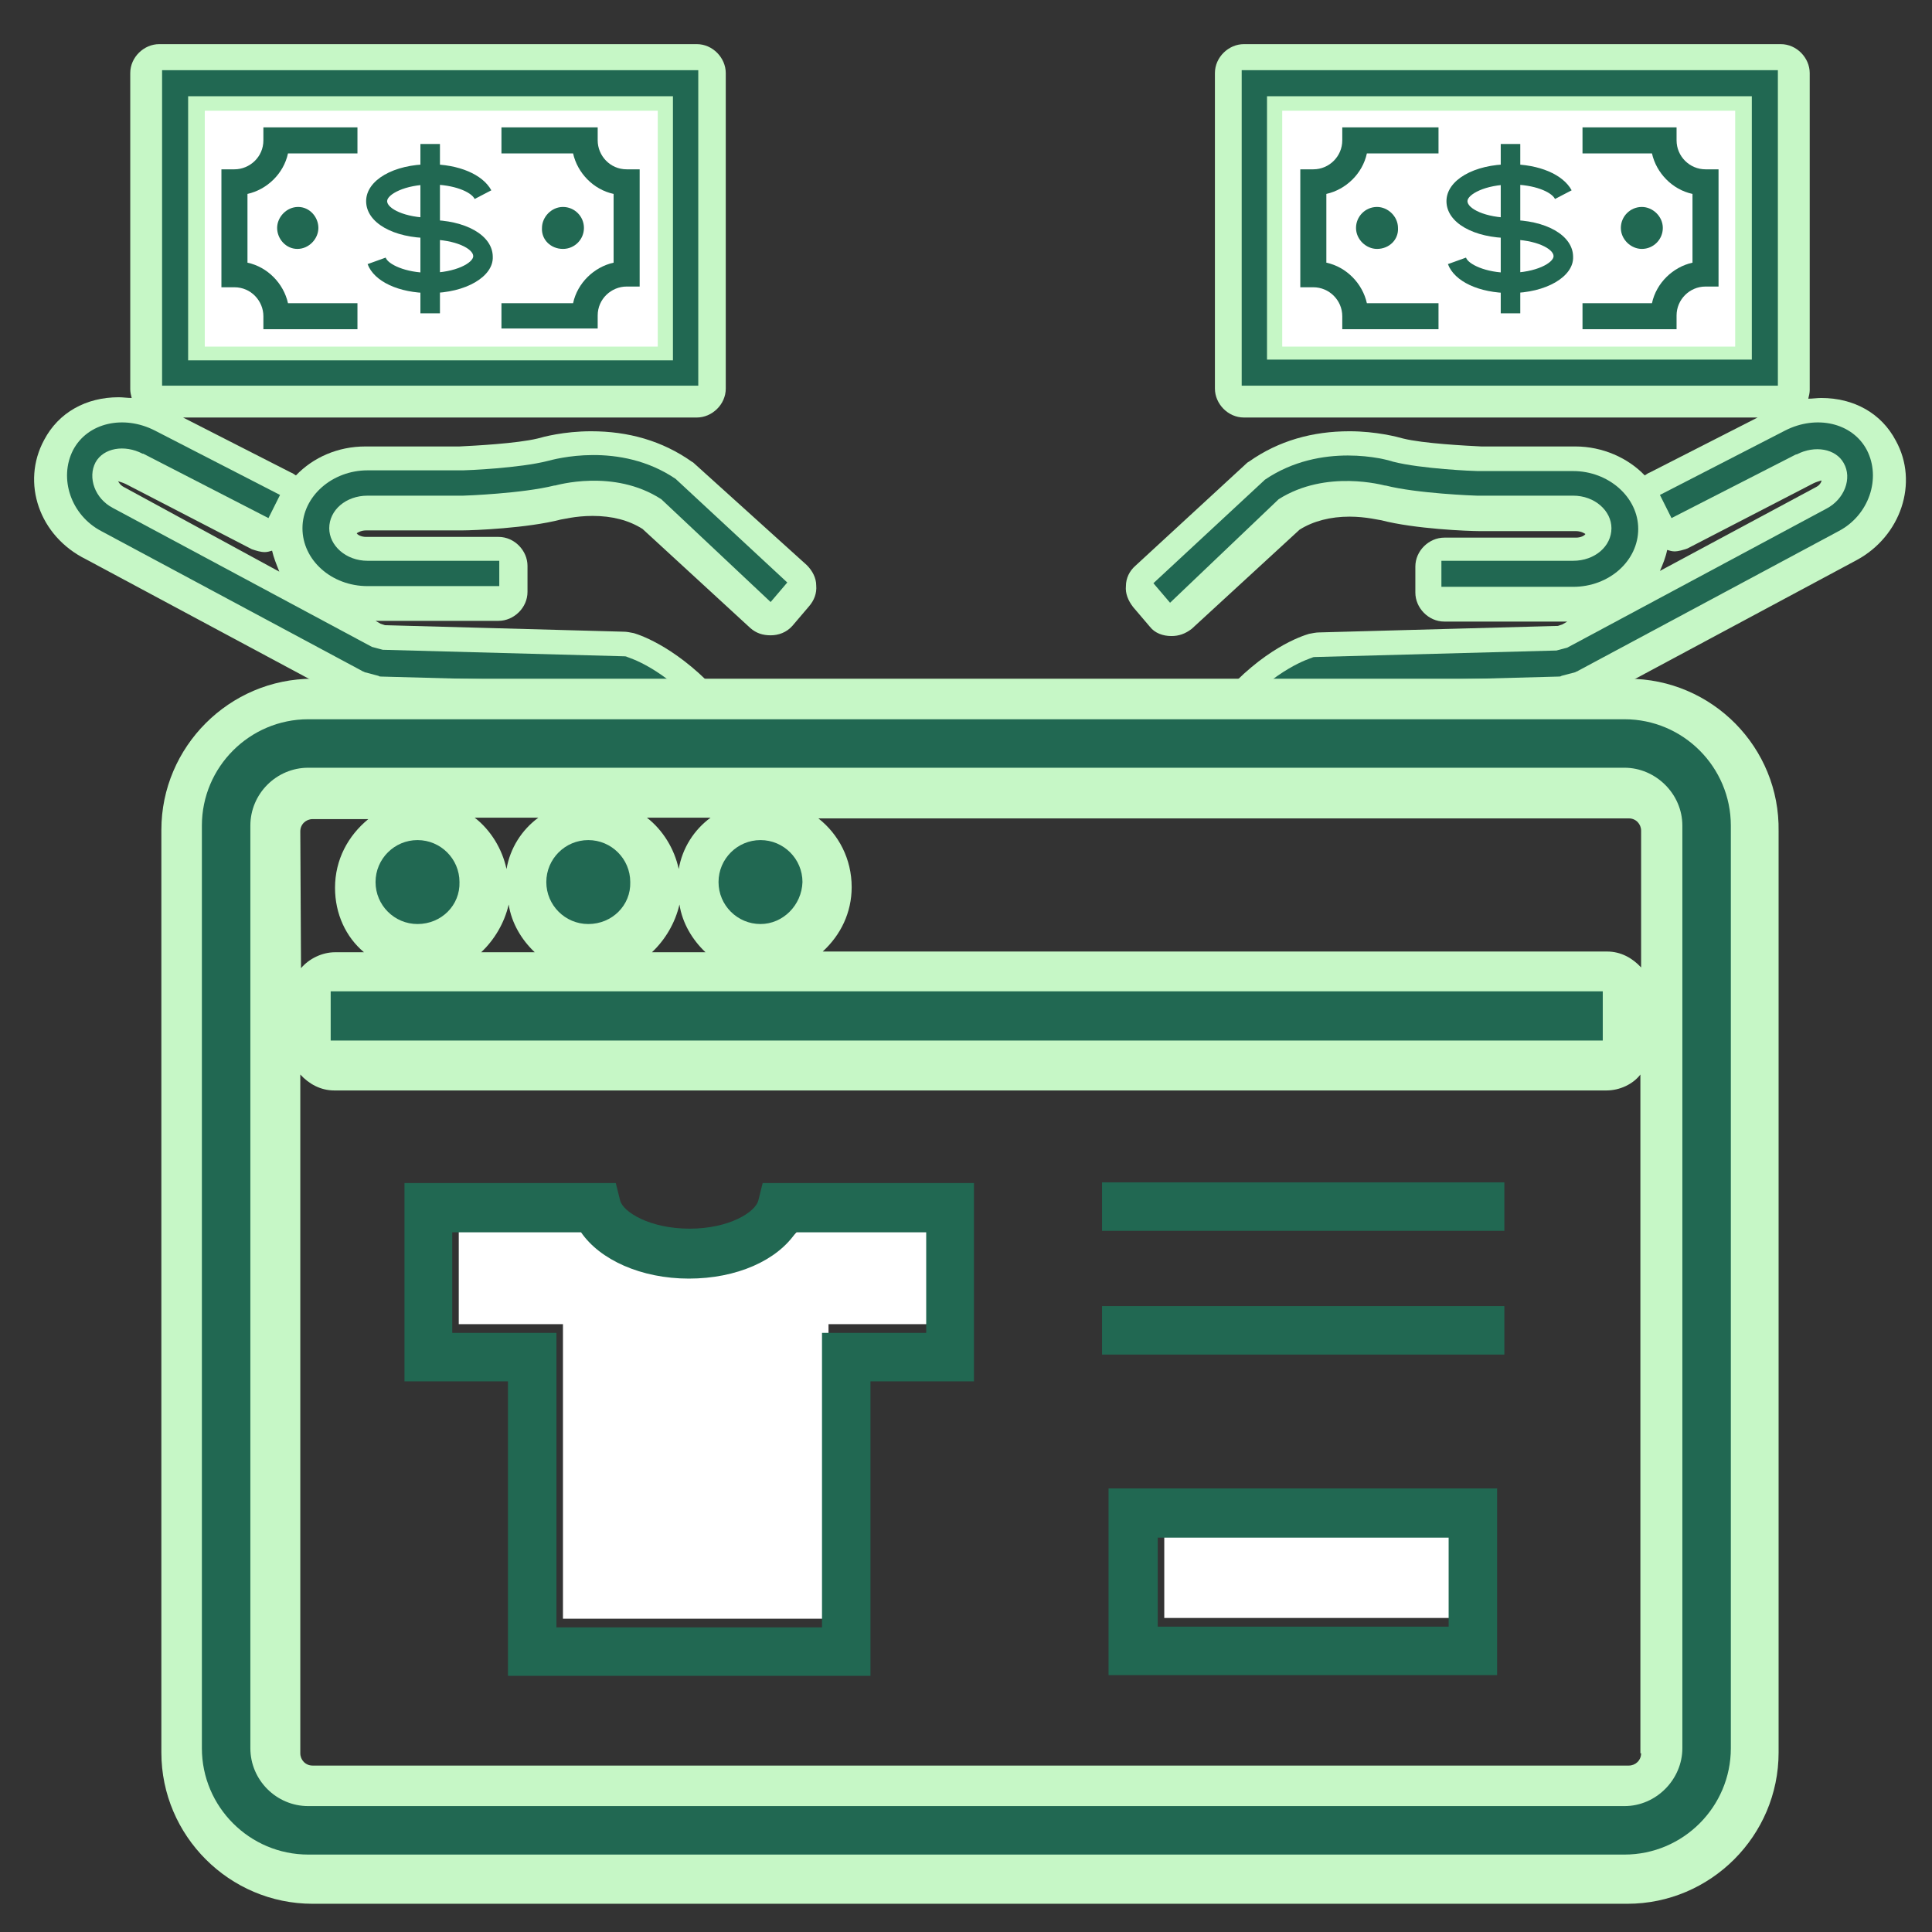 <?xml version="1.0" encoding="utf-8"?>
<!-- Generator: Adobe Illustrator 24.2.1, SVG Export Plug-In . SVG Version: 6.00 Build 0)  -->
<svg version="1.1" id="Layer_1" xmlns="http://www.w3.org/2000/svg" xmlns:xlink="http://www.w3.org/1999/xlink" x="0px" y="0px"
	 width="267px" height="267px" viewBox="0 0 267 267" style="enable-background:new 0 0 267 267;" xml:space="preserve">
<rect x="0" y="0" width="267" height="267" fill="#333333" stroke="none"/>
<style type="text/css">
	.st0{fill:#C6F7C6;}
	.st1{fill:#FFFFFF;}
	.st2{fill:#216852;}
</style>
<g>
	<g>
		<path class="st0" d="M262,60.9c-2-3.8-5.8-5.9-10.3-5.9c-0.6,0-1.2,0.1-1.8,0.1c0.1-0.4,0.2-0.8,0.2-1.2V10.1c0-2.1-1.8-4-4-4
			h-74.2c-2.1,0-4,1.8-4,4v43.6c0,2.1,1.8,4,4,4h71L228,65.3c-0.3,0.1-0.5,0.3-0.7,0.4c-2.3-2.4-5.8-4-9.6-4h-13
			c-2-0.1-8-0.4-10.8-1.1c-0.7-0.2-3.7-1-7.4-1c-5.1,0-9.8,1.3-13.9,4.2c-0.2,0.1-0.3,0.2-0.4,0.3l-15.3,14.1
			c-0.8,0.7-1.3,1.7-1.3,2.8c-0.1,1,0.3,2,1,2.9l2.3,2.7c0.7,0.9,1.8,1.3,3,1.3c1,0,1.9-0.3,2.8-1l14.9-13.7
			c1.9-1.2,4.3-1.8,6.9-1.8c2.3,0,4.2,0.5,4.4,0.5c4.6,1.2,12,1.5,13.6,1.5h13.3c0.8,0,1.3,0.4,1.3,0.4c-0.1,0.2-0.6,0.5-1.3,0.5
			h-18.2c-2.1,0-4,1.8-4,4v3.6c0,2.1,1.8,4,4,4h17l-0.7,0.4l-0.6,0.2l-33,0.9c-0.4,0-0.9,0.1-1.4,0.2c-1,0.3-6.3,2-12.2,8.8
			c-1.4,1.6-1.3,4.2,0.3,5.6l2.7,2.3c0.7,0.6,1.7,1,2.7,1c1.1,0,2.1-0.4,3-1.3c2.9-3.3,5.3-4.7,6.3-5.2l32.5-0.9
			c0.5,0,1-0.1,1.3-0.2l1.8-0.5c0.4-0.1,0.9-0.3,1.3-0.5l36-19.3C262.7,74.1,265.2,66.7,262,60.9z M251,67.3l-21.6,11.6
			c0.4-0.9,0.8-1.9,1-2.9c0.3,0.1,0.7,0.2,1,0.2c0.6,0,1.2-0.2,1.8-0.4l17.4-9c0.4-0.2,0.8-0.3,1.1-0.4
			C251.8,66.4,251.6,67,251,67.3z"/>
		<rect x="177.2" y="15.3" class="st1" width="62.6" height="32.6"/>
		<g>
			<g>
				<path class="st2" d="M173.6,100.8l-2.7-2.3c5.5-6.2,10.2-7.5,10.4-7.6c0.2-0.1,0.3-0.1,0.4-0.1l33.4-0.9l1.5-0.4l35.8-19.2
					c2.5-1.3,3.6-4.2,2.4-6.3c-1.1-2-4-2.5-6.5-1.2c0,0,0,0-0.1,0L231,71.6l-1.6-3.2l17.3-8.9c4.3-2.2,9.3-1.1,11.3,2.7
					c2,3.9,0.3,9-3.9,11.2l-36,19.3c-0.1,0.1-0.3,0.1-0.4,0.2l-1.9,0.5c-0.1,0.1-0.3,0.1-0.4,0.1l-33.3,0.9
					C181.4,94.6,177.9,96.1,173.6,100.8z"/>
			</g>
			<g>
				<path class="st2" d="M161.7,83.3l-2.3-2.7l15.3-14.2l0.1-0.1c7.8-5.3,16.9-2.8,17.7-2.5c3.9,1,11.2,1.3,11.7,1.3h13.2
					c4.9,0,9,3.6,9,8c0,4.4-4,8-9,8h-18.2v-3.6h18.2c3,0,5.3-2,5.3-4.5c0-2.4-2.3-4.5-5.3-4.5h-13.3c-0.3,0-8.3-0.3-12.6-1.4h-0.1
					c-0.1,0-8.1-2.3-14.7,1.9L161.7,83.3z"/>
			</g>
		</g>
		<g>
			<g>
				<g>
					<path class="st2" d="M208.7,32.9c-5,0-8.8-2.1-8.8-5.1c0-2.9,3.8-5.1,8.8-5.1c4,0,7.3,1.4,8.5,3.6l-2.3,1.2c-0.5-1-2.9-2-6-2
						c-3.7,0-6.1,1.4-6.1,2.3c0,1,2.4,2.3,6.1,2.3v2.8H208.7z"/>
				</g>
				<g>
					<path class="st2" d="M208.7,40.5c-4.3,0-7.7-1.6-8.6-4l2.5-0.9c0.3,0.9,2.7,2.1,6,2.1c3.7,0,6.1-1.4,6.1-2.3
						c0-1-2.4-2.3-6.1-2.3v-2.7c5,0,8.8,2.1,8.8,5.1C217.5,38.2,213.7,40.5,208.7,40.5z"/>
				</g>
				<g>
					<rect x="207.4" y="19.9" class="st2" width="2.7" height="23.4"/>
				</g>
			</g>
			<g>
				<g>
					<g>
						<g>
							<path class="st2" d="M191.6,31.5c0,0.6-0.5,1.1-1.1,1.1s-1.1-0.5-1.1-1.1s0.5-1.1,1.1-1.1S191.6,30.9,191.6,31.5z"/>
							<path class="st2" d="M190.3,34.4c-1.5,0-2.9-1.3-2.9-2.9s1.3-2.9,2.9-2.9c1.5,0,2.9,1.3,2.9,2.9
								C193.3,33.1,192,34.4,190.3,34.4z M190.3,30.8c-0.4,0-0.6,0.3-0.6,0.6c0,0.4,0.3,0.6,0.6,0.6c0.4,0,0.6-0.3,0.6-0.6
								C191.1,31.1,190.7,30.8,190.3,30.8z"/>
						</g>
					</g>
				</g>
				<g>
					<g>
						<g>
							<path class="st2" d="M228.1,31.5c0,0.6-0.5,1.1-1.1,1.1c-0.6,0-1.1-0.5-1.1-1.1s0.5-1.1,1.1-1.1
								C227.5,30.4,228.1,30.9,228.1,31.5z"/>
							<path class="st2" d="M226.9,34.4c-1.5,0-2.9-1.3-2.9-2.9s1.3-2.9,2.9-2.9c1.5,0,2.9,1.3,2.9,2.9S228.5,34.4,226.9,34.4z
								 M226.9,30.8c-0.4,0-0.6,0.3-0.6,0.6c0,0.4,0.3,0.6,0.6,0.6c0.4,0,0.6-0.3,0.6-0.6C227.5,31.1,227.3,30.8,226.9,30.8z"/>
						</g>
					</g>
				</g>
			</g>
			<g>
				<g>
					<path class="st2" d="M245.7,53.3h-74.1V9.7h74.1V53.3L245.7,53.3z M175.1,49.7h67V13.3h-67V49.7z"/>
				</g>
				<g>
					<path class="st2" d="M231.7,45.5h-13v-3.6h9.6c0.6-2.8,2.9-5,5.6-5.6v-9.5c-2.8-0.6-5-2.9-5.6-5.6h-9.6v-3.6h13v1.8
						c0,2.2,1.8,4,4,4h1.8v16.2h-1.8c-2.2,0-4,1.8-4,4V45.5L231.7,45.5z"/>
				</g>
				<g>
					<path class="st2" d="M198.8,45.5h-13.3v-1.8c0-2.2-1.8-4-4-4h-1.8V23.4h1.8c2.2,0,4-1.8,4-4v-1.8h13.3v3.6h-9.9
						c-0.6,2.8-2.9,5-5.6,5.6v9.5c2.8,0.6,5,2.9,5.6,5.6h9.9V45.5z"/>
				</g>
			</g>
		</g>
	</g>
	<g>
		<path class="st0" d="M11.9,77.3l36,19.3c0.4,0.2,0.9,0.4,1.3,0.5l1.8,0.5c0.3,0.1,0.8,0.2,1.3,0.2l32.5,0.9c1,0.5,3.5,1.9,6.3,5.2
			c0.8,0.9,1.8,1.3,3,1.3c0.9,0,1.9-0.4,2.7-1l2.7-2.3c1.6-1.4,1.7-4,0.3-5.6c-5.9-6.7-11.2-8.5-12.2-8.8c-0.5-0.1-1-0.2-1.4-0.2
			l-33-0.9l-0.6-0.2l-0.7-0.4h17c2.1,0,4-1.8,4-4v-3.6c0-2.1-1.8-4-4-4H50.6c-0.7,0-1.2-0.3-1.3-0.5c0,0,0.5-0.4,1.3-0.4h13.3
			c1.5,0,9-0.3,13.6-1.5c0.2,0,2-0.5,4.4-0.5c2.7,0,5,0.6,6.9,1.8l14.9,13.7c0.8,0.7,1.7,1,2.8,1c1.1,0,2.2-0.4,3-1.3l2.3-2.7
			c0.7-0.8,1.1-1.8,1-2.9c0-1-0.5-2-1.3-2.8L96,64.1c-0.1-0.1-0.2-0.2-0.4-0.3c-4.1-2.9-8.8-4.2-13.9-4.2c-3.8,0-6.7,0.8-7.4,1
			c-2.9,0.7-8.8,1-10.8,1.1h-13c-3.8,0-7.2,1.5-9.6,4c-0.2-0.1-0.4-0.3-0.7-0.4l-14.9-7.6h71c2.1,0,4-1.8,4-4V10.1c0-2.1-1.8-4-4-4
			H22c-2.1,0-4,1.8-4,4v43.7c0,0.4,0.1,0.8,0.2,1.2c-0.6,0-1.2-0.1-1.8-0.1c-4.5,0-8.3,2.1-10.3,5.9C2.9,66.7,5.4,74.1,11.9,77.3z
			 M16.3,66.5c0.3,0.1,0.7,0.2,1.1,0.4l17.4,9c0.6,0.2,1.2,0.4,1.8,0.4c0.3,0,0.7-0.1,1-0.2c0.2,0.9,0.6,1.9,1,2.9L17.1,67.3
			C16.5,67,16.3,66.4,16.3,66.5z"/>
		<rect x="28.3" y="15.3" class="st1" width="62.6" height="32.6"/>
		<g>
			<g>
				<path class="st2" d="M86,94.4l-33.3-0.9c-0.1,0-0.3,0-0.4-0.1l-1.9-0.5c-0.1-0.1-0.3-0.1-0.4-0.2L14,73.4
					c-4.2-2.2-5.9-7.3-3.9-11.2c2-3.8,7-4.9,11.3-2.7l17.3,8.9l-1.6,3.2l-17.3-8.9c-0.1,0-0.1,0-0.1,0c-2.5-1.3-5.4-0.8-6.5,1.2
					c-1.1,2.1-0.1,5,2.4,6.3l35.8,19.2l1.5,0.4l33.4,0.9c0.1,0,0.2,0,0.4,0.1c0.2,0.1,4.9,1.4,10.4,7.6l-2.7,2.3
					C90.2,96.1,86.7,94.6,86,94.4z"/>
			</g>
			<g>
				<path class="st2" d="M91.4,69c-6.6-4.3-14.6-1.9-14.7-1.9h-0.1c-4.4,1.1-12.3,1.4-12.6,1.4H50.8c-3,0-5.3,2-5.3,4.5
					c0,2.4,2.3,4.5,5.3,4.5H69V81H50.8c-5,0-9-3.6-9-8c0-4.4,4.1-8,9-8h13.2c0.5,0,7.8-0.3,11.7-1.3c0.8-0.2,9.9-2.8,17.7,2.5
					l0.1,0.1l15.3,14.2l-2.3,2.7L91.4,69z"/>
			</g>
		</g>
		<g>
			<g>
				<g>
					<path class="st2" d="M59.4,32.9c-5,0-8.8-2.1-8.8-5.1c0-2.9,3.8-5.1,8.8-5.1c4,0,7.3,1.4,8.5,3.6l-2.3,1.2c-0.5-1-2.9-2-6-2
						c-3.7,0-6.1,1.4-6.1,2.3c0,1,2.4,2.3,6.1,2.3v2.8H59.4z"/>
				</g>
				<g>
					<path class="st2" d="M59.4,40.5c-4.3,0-7.7-1.6-8.6-4l2.5-0.9c0.3,0.9,2.7,2.1,6,2.1c3.7,0,6.1-1.4,6.1-2.3
						c0-1-2.4-2.3-6.1-2.3v-2.7c5,0,8.8,2.1,8.8,5.1C68.2,38.2,64.4,40.5,59.4,40.5z"/>
				</g>
				<g>
					<rect x="58.1" y="19.9" class="st2" width="2.7" height="23.4"/>
				</g>
			</g>
			<g>
				<g>
					<g>
						<g>
							<path class="st2" d="M77.7,30.4c0.6,0,1.1,0.5,1.1,1.1s-0.5,1.1-1.1,1.1c-0.6,0-1.1-0.5-1.1-1.1S77.1,30.4,77.7,30.4z"/>
							<path class="st2" d="M74.9,31.5c0-1.5,1.3-2.9,2.9-2.9s2.9,1.3,2.9,2.9s-1.3,2.9-2.9,2.9C76.1,34.4,74.8,33.1,74.9,31.5z
								 M77.2,31.4c0,0.3,0.2,0.6,0.6,0.6c0.3,0,0.6-0.2,0.6-0.6c0-0.3-0.2-0.6-0.6-0.6C77.4,30.8,77.1,31.1,77.2,31.4z"/>
						</g>
					</g>
				</g>
				<g>
					<g>
						<g>
							<path class="st2" d="M41.2,30.4c0.6,0,1.1,0.5,1.1,1.1s-0.5,1.1-1.1,1.1c-0.6,0-1.1-0.5-1.1-1.1S40.6,30.4,41.2,30.4z"/>
							<path class="st2" d="M38.3,31.5c0-1.5,1.3-2.9,2.9-2.9S44,30,44,31.5s-1.3,2.9-2.9,2.9S38.3,33,38.3,31.5z M40.6,31.4
								c0,0.3,0.2,0.6,0.6,0.6c0.3,0,0.6-0.2,0.6-0.6c0-0.3-0.2-0.6-0.6-0.6C40.8,30.8,40.6,31.1,40.6,31.4z"/>
						</g>
					</g>
				</g>
			</g>
			<g>
				<g>
					<path class="st2" d="M22.4,53.3V9.7h74.1v43.6H22.4L22.4,53.3z M93,13.3H26v36.5h67V13.3z"/>
				</g>
				<g>
					<path class="st2" d="M36.4,45.5v-1.8c0-2.1-1.7-4-4-4h-1.8V23.4h1.8c2.1,0,4-1.7,4-4v-1.8h13v3.6h-9.6c-0.6,2.8-2.9,5-5.6,5.6
						v9.5c2.8,0.6,5,2.9,5.6,5.6h9.6v3.6H36.4L36.4,45.5z"/>
				</g>
				<g>
					<path class="st2" d="M69.3,41.9h9.9c0.6-2.8,2.9-5,5.6-5.6v-9.5c-2.8-0.6-5-2.9-5.6-5.6h-9.9v-3.6h13.3v1.8c0,2.1,1.7,4,4,4
						h1.8v16.2h-1.8c-2.1,0-4,1.7-4,4v1.8H69.3V41.9z"/>
				</g>
			</g>
		</g>
	</g>
</g>
<g>
	<path class="st0" d="M225,93.8H43.2c-11.5,0-20.9,9.4-20.9,20.9v127.5c0,11.5,9.4,20.9,20.9,20.9h181.7c11.5,0,20.9-9.4,20.9-20.9
		V114.9C246,103.3,236.6,93.8,225,93.8z M98.2,113c-2.3,1.7-3.9,4.2-4.4,7.1c-0.6-2.8-2.2-5.4-4.4-7.1H98.2L98.2,113z M97.5,131.6
		h-7.4c1.8-1.7,3.2-4,3.8-6.6C94.3,127.6,95.7,129.9,97.5,131.6z M74.4,113c-2.3,1.7-3.9,4.2-4.4,7.1c-0.6-2.8-2.2-5.4-4.4-7.1H74.4
		L74.4,113z M73.9,131.6h-7.4c1.8-1.7,3.2-4,3.8-6.6C70.7,127.6,72.1,129.9,73.9,131.6z M41.5,114.9c0-1,0.8-1.7,1.7-1.7h7.7
		c-2.8,2.3-4.6,5.6-4.6,9.5c0,3.6,1.5,6.8,4,8.9h-4c-1.8,0-3.6,0.9-4.7,2.2L41.5,114.9L41.5,114.9L41.5,114.9z M226.8,242.3
		c0,1-0.8,1.7-1.7,1.7H43.2c-1,0-1.7-0.8-1.7-1.7v-93.8c1.2,1.3,2.8,2.2,4.7,2.2H222c1.9,0,3.7-0.9,4.7-2.2V242.3L226.8,242.3z
		 M226.8,133.7c-1.2-1.3-2.8-2.2-4.7-2.2H113.7c2.5-2.3,4-5.4,4-8.9c0-3.9-1.8-7.3-4.6-9.5h112c1,0,1.7,0.8,1.7,1.7V133.7
		L226.8,133.7z"/>
	<g>
		<rect x="160.9" y="211.3" class="st1" width="40.2" height="12.3"/>
		<path class="st1" d="M77.8,223.7h36.7V183h14.4v-13.9H111c-2.6,3.9-8.2,6.4-14.8,6.4s-12.3-2.6-14.9-6.4H63.4V183h14.4L77.8,223.7
			L77.8,223.7z"/>
	</g>
	<g>
		<g>
			<g>
				<g>
					<rect x="45.7" y="137" class="st2" width="175.8" height="6.8"/>
				</g>
				<g>
					<g>
						<g>
							<g>
								<path class="st2" d="M60.2,121.9c0,1.4-1.1,2.5-2.5,2.5s-2.5-1.1-2.5-2.5s1.1-2.5,2.5-2.5S60.2,120.5,60.2,121.9z"/>
								<path class="st2" d="M57.7,127.7c-3.2,0-5.8-2.6-5.8-5.8c0-3.2,2.6-5.8,5.8-5.8s5.8,2.6,5.8,5.8
									C63.6,125.1,61,127.7,57.7,127.7z M57.7,121c-0.4,0-1,0.4-1,0.9c0,1,1.7,1,1.7,0C58.6,121.3,58.3,121,57.7,121z"/>
							</g>
						</g>
					</g>
					<g>
						<g>
							<g>
								<path class="st2" d="M83.8,121.9c0,1.4-1.1,2.5-2.5,2.5c-1.4,0-2.5-1.1-2.5-2.5s1.1-2.5,2.5-2.5
									C82.7,119.4,83.8,120.5,83.8,121.9z"/>
								<path class="st2" d="M81.3,127.7c-3.2,0-5.8-2.6-5.8-5.8c0-3.2,2.6-5.8,5.8-5.8c3.2,0,5.8,2.6,5.8,5.8
									C87.2,125.1,84.6,127.7,81.3,127.7z M81.3,121c-0.4,0-1,0.4-1,0.9c0,1,1.7,1,1.7,0C82.3,121.3,81.9,121,81.3,121z"/>
							</g>
						</g>
					</g>
					<g>
						<g>
							<g>
								<path class="st2" d="M107.5,121.9c0,1.4-1.1,2.5-2.5,2.5s-2.5-1.1-2.5-2.5s1.1-2.5,2.5-2.5S107.5,120.5,107.5,121.9z"/>
								<path class="st2" d="M105.1,127.7c-3.2,0-5.8-2.6-5.8-5.8c0-3.2,2.6-5.8,5.8-5.8c3.2,0,5.8,2.6,5.8,5.8
									C110.8,125.1,108.2,127.7,105.1,127.7z M105.1,121c-0.4,0-1,0.4-1,0.9c0,1,1.7,1,1.7,0C105.9,121.3,105.5,121,105.1,121z"/>
							</g>
						</g>
					</g>
				</g>
				<g>
					<path class="st2" d="M224.5,256.3H42.6c-8.1,0-14.7-6.6-14.7-14.7V114.1c0-8.1,6.6-14.7,14.7-14.7h181.9
						c8.1,0,14.7,6.6,14.7,14.7v127.5C239.2,249.7,232.6,256.3,224.5,256.3z M42.6,106.1c-4.4,0-8,3.6-8,8v127.5c0,4.4,3.6,8,8,8
						h181.9c4.4,0,8-3.7,8-8V114.1c0-4.4-3.7-8-8-8H42.6L42.6,106.1z"/>
				</g>
			</g>
			<g>
				<g>
					<rect x="152.3" y="163.4" class="st2" width="55.6" height="6.7"/>
				</g>
				<g>
					<rect x="152.3" y="180.5" class="st2" width="55.6" height="6.7"/>
				</g>
				<g>
					<path class="st2" d="M206.9,231.5h-53.7v-25.8h53.7V231.5z M160,224.8h40.2v-12.3H160V224.8L160,224.8z"/>
				</g>
				<g>
					<path class="st2" d="M120.4,231.6H70.2v-40.7H55.9v-27.4h29.2l0.6,2.4c0.4,1.6,4.1,3.9,9.6,3.9c5.5,0,9.1-2.3,9.5-3.9l0.6-2.4
						h29.2v27.4h-14.3V231.6L120.4,231.6L120.4,231.6z M76.9,224.9h36.7v-40.7H128v-13.9h-18c-2.6,3.9-8.2,6.4-14.8,6.4
						s-12.3-2.6-14.9-6.4H62.5v13.9h14.4V224.9L76.9,224.9L76.9,224.9z"/>
				</g>
			</g>
		</g>
	</g>
</g>
</svg>
